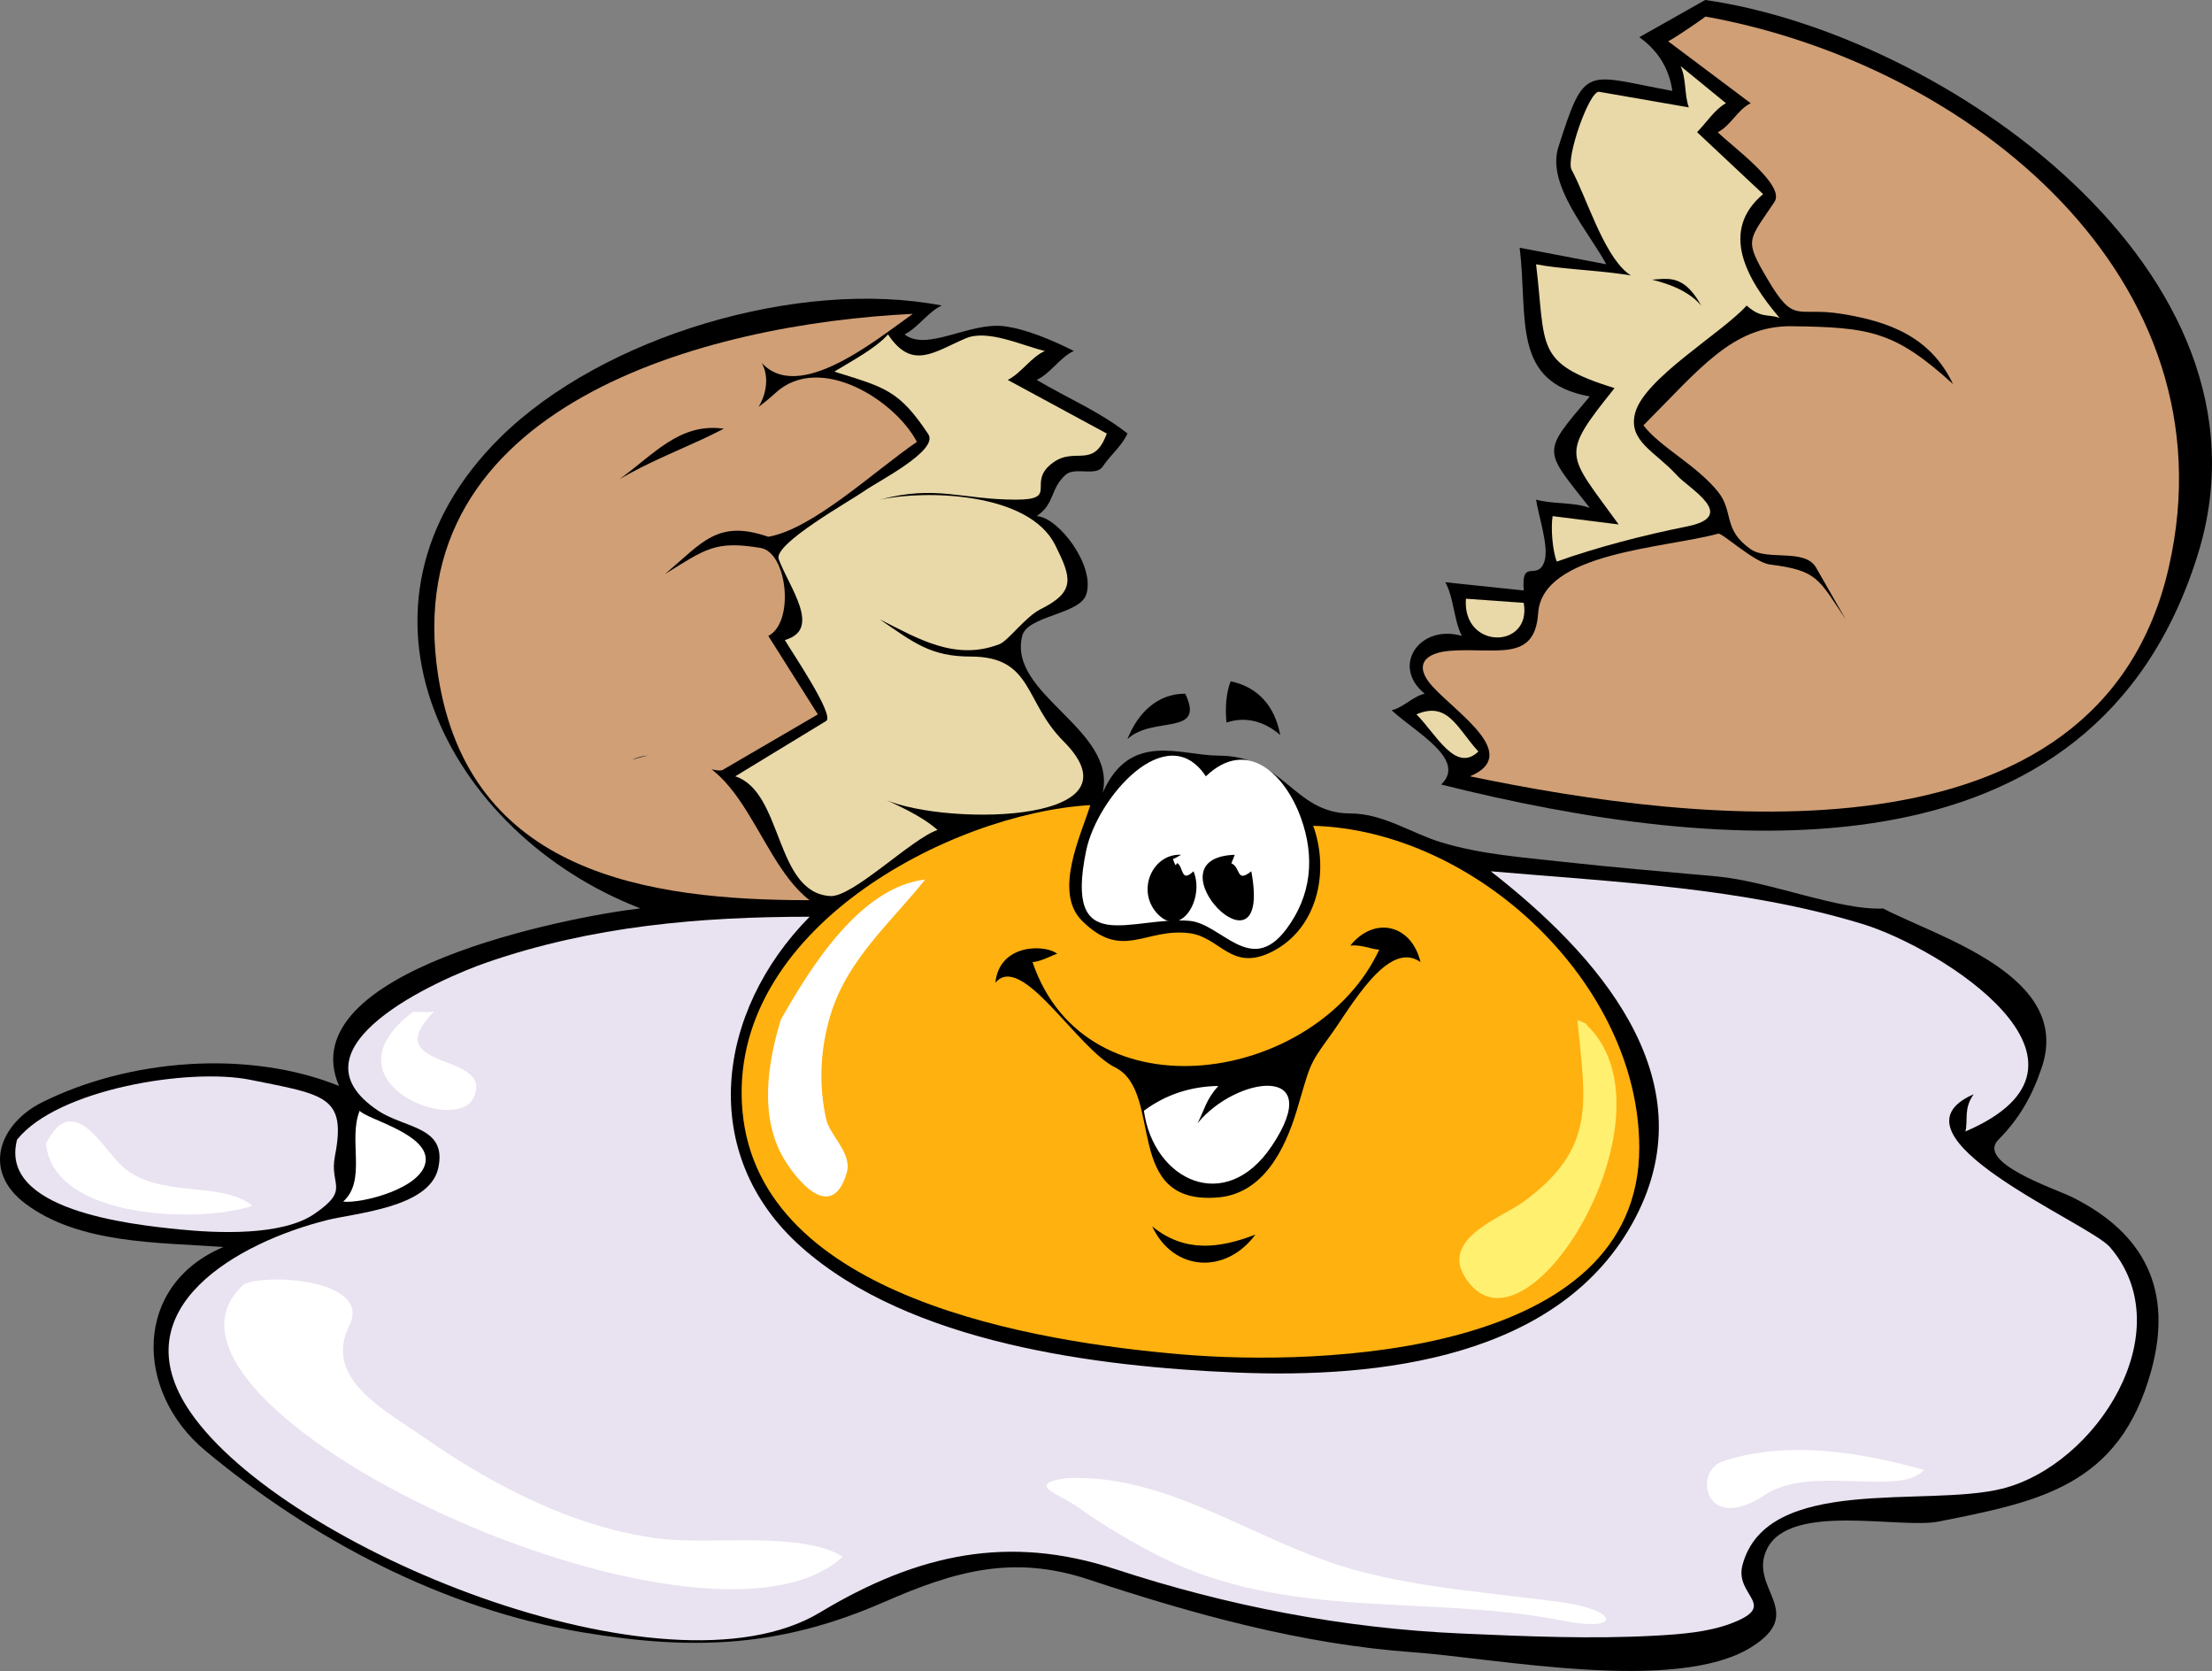 <?xml version="1.0" encoding="UTF-8" standalone="no"?>
<!-- Generator: Adobe Illustrator 12.0.0, SVG Export Plug-In . SVG Version: 6.00 Build 51448)  -->
<svg
    xmlns:inkscape="http://www.inkscape.org/namespaces/inkscape"
    xmlns:rdf="http://www.w3.org/1999/02/22-rdf-syntax-ns#"
    xmlns="http://www.w3.org/2000/svg"
    xmlns:cc="http://web.resource.org/cc/"
    xmlns:dc="http://purl.org/dc/elements/1.1/"
    xmlns:sodipodi="http://inkscape.sourceforge.net/DTD/sodipodi-0.dtd"
    xmlns:svg="http://www.w3.org/2000/svg"
    xmlns:ns1="http://sozi.baierouge.fr"
    xmlns:xlink="http://www.w3.org/1999/xlink"
    id="Layer_1"
    style="enable-background:new 0 0 412.684 311.655"
    space="preserve"
    sodipodi:docname="Uovo sorridente.svg"
    viewBox="0 0 412.684 311.655"
    sodipodi:version="0.32"
    version="1.1"
    inkscape:version="0.42"
    sodipodi:docbase="F:\openclip\wmf\01"
  >
  <rect x="0" y="0" width="412.684" height="311.655" fill="#808080" stroke="none"/>
  <sodipodi:namedview
      id="base"
      bordercolor="#666666"
      inkscape:pageshadow="2"
      inkscape:window-width="787"
      pagecolor="#ffffff"
      inkscape:zoom="1.1551235"
      inkscape:window-x="22"
      borderopacity="1.0"
      inkscape:current-layer="Layer_1"
      inkscape:cx="206.34200"
      inkscape:cy="155.82750"
      inkscape:window-y="29"
      inkscape:window-height="510"
      inkscape:pageopacity="0.0"
  />
  <path
      id="path3"
      d="m318.16 0c44.081 6.293 108.21 50.411 91.934 103.23-19.365 62.817-89.646 55.997-141.22 43.094 4.878-4.688-4.87-9.773-9.244-13.854 2.177-0.483 3.99-2.608 6.168-3.083-6.375-5.225-0.87-13.049 6.927-10.784-1.536-3.066-1.439-7.002-3.076-10.01 4.876 0.515 9.752 1.028 14.627 1.542-0.488-6.23 2.564-1.623 3.851-5.392 0.936-2.736-1.148-8.615-1.541-11.552 3.193 0.875 6.912 0.412 10.018 1.542-8.689-11.059-9.065-10.089 0-20.795-14.763-2.598-11.471-14.721-13.094-27.729l16.17 3.084c-3.366-6.217-11.177-14.823-8.941-21.844 5.012-15.744 4.978-13.459 21.267-10.495-0.614-4.199-2.681-7.536-6.166-10.018 4.09-2.32 8.2-4.632 12.31-6.943"
  />
  <path
      id="path5"
      d="m351.28 169.42c10.483 5.458 35.383 12.623 29.651 29.654-1.767 5.246-4.117 9.488-8.088 13.479-4.289 4.313 10.668 9.18 13.863 10.78 13.475 6.75 18.763 17.389 14.63 32.35-5.939 21.503-20.86 24.363-39.664 28.105-7.142 1.421-27.56-3.602-31.954 5.001-3.786 7.409 7.702 11.84-3.084 18.485-14.027 8.644-47.477 2.005-63.001 0.888-20.827-1.497-40.977-7.097-60.602-13.59-14.115-4.67-24.966-1.511-38.122 4.234-19.097 8.338-35.223 9.16-56.315 5.627-25.84-4.327-50.461-17.333-70.325-33.898-13.176-10.99-13.526-30.811 3.42-37.957-12.066-0.877-26.886-0.519-36.964-8.092-8.248-6.197-4.713-14.961 3.08-18.864 16.208-8.12 38.5-9.913 55.447-3.081-9.256-21.48 43.085-31.62 56.225-33.121-36.123-13.883-58.061-56.252-26.187-87.789 19.133-18.93 55.807-29.781 82.404-24.645-2.589 1.221-4.384 4.082-6.934 5.392 4.174 3.244 12.083-2.307 18.485-1.542 4.288 0.513 9.233 2.707 13.094 4.618-2.592 1.188-4.342 4.212-6.934 5.399 5.618 3.345 11.838 5.937 16.944 10.003-1.126 2.436-3.054 3.842-4.625 6.167-1.287 1.905-5.212-0.018-6.926 1.535-2.951 2.674-1.933 5.361-5.392 7.701 4.083 0.197 11.012 9.332 9.243 14.635-1.251 3.751-10.981 3.902-11.938 7.706-2.757 10.945 17.67 17.374 15.014 29.267 5.088-11.608 14.602-6.935 21.567-6.935 12.369 0 13.972 10.784 24.644 10.784 6.123 0 11.434 3.726 16.941 5.385 7.482 2.254 14.809 2.762 22.848 3.652 9.439 1.045 19.164 1.855 28.639 2.714 9.81 0.92 22.82 6.36 30.91 5.98"
  />
  <path
      id="path7"
      style="fill:#FFFFFF"
      d="m224.97 144.79c7.699-7.34 14.796-0.343 17.719 7.701 2.681 7.378 1.982 14.545-2.697 20.794-6.66 8.896-12.073-1.02-18.098-1.541-10.723-0.93-23.446 7.193-19.253-13.094 2.05-9.91 15.08-24.82 22.33-13.86"
  />
  <path
      id="path9"
      style="fill:#FFB10F"
      d="m203.41 150.17c-1.719 5.602-6.939 16.193-1.538 21.568 7.557 7.52 11.77 1.278 20.023 2.309 5.795 0.726 7.785 7.285 15.397 3.465 8.437-4.233 10.834-14.836 7.706-23.491 30.41 0.854 60.835 29.494 60.835 60.047 0 38.759-59.382 40.772-85.48 38.533-26.992-2.314-78.643-10.453-81.83-45.319-3.09-33.82 38.8-55.6 64.88-57.12"
  />
  <path
      id="path11"
      d="m197.25 177.9c-0.684 0.117-2.96 1.444-4.618 1.542 10.038 29.512 53.066 22.569 64.686-2.315-1.512-0.094-3.386-0.981-5.393-0.769 4.433-5.53 11.399-4.01 13.093 3.084-6.11-4.387-13.14 8.683-16.943 13.86-4.134 5.627-3.654 5.604-6.159 13.86-2.207 7.273-6.266 15.443-14.628 16.169-18.048 1.566-9.999-19.651-19.258-24.254-7.099-3.529-17.411-21.61-22.331-15.785 0.79-7.53 9.64-7.1 11.55-5.38"
  />
  <path
      id="path13"
      style="fill:#FFFFFF"
      d="m213.42 207.16c4.091-3.037 8.763-4.533 13.868-4.618-2.346 2.675-2.438 4.148-3.851 6.935 7.168-8.779 24.146-11.184 13.855 4.23-8.66 12.97-22.09 6.44-23.88-6.55"
  />
  <path
      id="path15"
      d="m214.96 228.73c3.962 8.48 13.748 8.99 19.253 1.534-6.78 2.62-13.23 3.39-19.25-1.53"
  />
  <path
      id="path17"
      style="fill:#FFFFFF"
      d="m145.65 190.23c5.502-9.747 14.83-24.795 26.954-26.187-6.244 7.863-14.604 14.916-17.711 25.412-1.858 6.274-2.188 12.797-0.768 19.252 0.686 3.117 4.91 6.363 3.851 10.01-2.609 8.98-8.701 2.307-11.551-2.308-4.82-7.8-3.28-17.9-0.77-26.17"
  />
  <path
      id="path19"
      style="fill:#FFF070"
      d="m295.83 191c17.649 16.18-9.884 62.461-21.563 48.517-6.833-8.16 5.683-12.229 10.01-15.404 13.761-10.098 11.446-18.749 10.01-33.88 0.51 0.14 3.19 1.44 1.54 0.76"
  />
  <path
      id="path21"
      d="m221.12 129.38c-5.271-0.024-8.891 3.706-10.778 8.469 4.74-4.44 14.64-0.44 10.78-8.47"
  />
  <path
      id="path23"
      d="m229.6 127.07c5.195 1.091 8.28 4.753 9.241 10.018-2.994-2.617-6.556-3.51-10.017-2.317-0.27-2.63-0.1-5.52 0.78-7.7"
  />
  <path
      id="path25"
      style="fill:#E9E2F0"
      d="m366.68 211.02c0.527-2.218-0.377-4.229 1.542-6.934-17.706 7.739 21.52 23.99 25.412 28.502 13.496 15.642-2.49 40.639-20.081 45.061-14.195 3.567-43.912-2.727-48.462 14.233-1.563 5.823 7.004 7.488-2.25 10.952-4.223 1.581-9.32 1.971-13.818 2.222-12.192 0.681-24.143 0.146-36.334-0.386-22.098-0.965-43.677-5.144-64.65-12.021-19.776-6.484-36.737-2.938-55.067 8.093-28.626 17.226-99.929-11.899-117.44-37.349-13.431-19.518 9.229-31.769 25.47-35.829 5.375-1.345 19.059-2.315 20.737-9.61 1.81-7.869-6.144-7.449-11.164-10.785-17.667-11.738 11.271-24.579 20.408-27.721 19.529-6.716 39.547-8.47 60.067-8.47-17.419 17.633-21.071 44.274-1.542 61.609 20.253 17.979 55.147 22.325 81.209 23.406 26.491 1.098 60.576-2.58 74.356-28.805 13.808-26.272-7.48-49.517-26.953-64.686 23.155 2.011 46.979 3.016 69.349 9.823 14.59 4.46 48.92 25.96 19.2 38.71"
  />
  <path
      id="path27"
      style="fill:#E9E2F0"
      d="m3.182 212.56c7.5-9.422 32.141-13.454 43.515-11.166 13.922 2.803 17.984 3.01 15.786 14.241-1.083 5.533 2.97 6.13-3.851 10.784-6.08 4.148-18.187 3.572-25.1 2.885-9.542-0.95-33.789-3.65-30.35-16.74"
  />
  <path
      id="path29"
      style="fill:#FFFFFF"
      d="m64.024 224.11c4.441-3.983 0.88-11.472 3.076-16.943 1.285 1.57 12.614 4.229 12.326 9.243-0.299 5.21-12.094 8.13-15.402 7.7"
  />
  <path
      id="path31"
      style="fill:#D09F76"
      d="m143.34 100.12c-9.455-3.282-12.291 1.044-19.253 6.935 7.524-4.631 9.283-6.281 17.809-4.859 5.026 0.838 6.375 13.905 1.444 16.41 3.081 4.878 6.162 9.757 9.243 14.635-5.897 3.441-11.794 6.88-17.691 10.321-1.957 1.141-10.996-4.792-16.964-1.853 20.074-6.661 22.154 17.786 33.113 26.187-30.252 0-63.636-4.988-69.311-41.972-7.733-50.404 50.137-65.544 88.564-67.386-7.213 5.113-22.84 18.076-29.263 7.702 4.792 4.797-0.205 14.35-6.421 13.662-7.948-0.88-12.616 4.837-18.991 9.441 10.662-6.177 20.33-8.056 29.069-16.063 8.269-7.576 22.353 1.407 26.373 9.137-7.91 5.415-19.42 16.273-27.72 17.697"
  />
  <path
      id="path33"
      style="fill:#E9D9A8"
      d="m165.68 62.384c4.472 6.718 8.511 3.285 14.483 0.723 4.103-1.76 10.536 1.357 14.779 2.354-2.604 1.156-4.383 4.116-6.934 5.399 6.161 3.335 12.323 6.668 18.485 10.003-2.482 6.735-5.845 2.392-10.009 5.4-5.172 3.736 1.294 6.927-6.935 6.927-10.197 0-14.854-2.812-25.412 0 8.691-1.863 27.834-1.37 32.729 8.472 3.002 6.035 3.906 8.657-2.695 11.939-2.862 1.422-6.068 5.909-7.706 6.543-8.285 3.207-15.297-1.102-22.329-4.626 6.354 4.369 9.533 6.935 16.939 6.935 11.677 0 9.95 8.412 17.328 15.79 16.013 16.014-24.62 15.783-34.268 10.396 2.947 1.419 7.691 3.396 10.776 6.16-4.826 1.614-15.831 12.59-20.02 12.326-10.396-0.653-8.735-19.37-17.711-22.336 5.65-3.441 11.3-6.881 16.95-10.322 1.668-1.015-6.419-12.873-7.707-15.099 7.004-1.948 0.796-9.823-1.143-15.085-1.047-2.842 13.511-10.965 15.917-12.674 2.57-1.826 14.022-7.581 11.984-10.643-5.465-8.207-8.061-8.699-17.524-11.655 3.41-2.096 7.65-4.299 10.01-6.924"
  />
  <path
      id="path35"
      style="fill:#D09F76"
      d="m318.16 3.083c49.21 8.836 98.741 48.699 86.479 102.66-13.002 57.208-88.328 47.806-130.38 39.048 9.642-4.075-2.511-11.772-7.078-16.847-3.495-3.885-1.352-6.201 3.347-6.563 8.57-0.659 15.817 2.246 16.438-7.012 0.761-11.352 23.515-12.085 33.602-14.836 0.729-0.199 6.732 5.391 9.628 5.753 8.89 1.113 9.075 2.639 14.142 10.234-1.84-3.219-3.679-6.437-5.52-9.656-2.078-3.637-9.029-1.223-12.191-3.43-5.33-3.719-3.06-6.977-6.159-10.785-4.055-4.979-10.745-8.246-13.861-12.319 10.388-10.387 16.622-18.643 27.722-18.486 14.446 0.205 19.11 0.849 30.038 10.786-4.245-8.94-12.157-11.703-20.797-13.094-8.501-1.37-8.748 2.145-13.858-6.546-4.365-7.42-3.533-7.023 1.346-14.339 2.103-3.153-8.017-10.422-10.589-12.995 2.368-1.128 3.777-4.306 6.159-5.4-5.134-3.851-10.269-7.701-15.403-11.552 1.73-0.896 7.55-4.953 6.93-4.617"
  />
  <path
      id="path37"
      style="fill:#E9D9A8"
      d="m322.01 19.253c-2.824-2.309-5.65-4.618-8.475-6.927 1.101 2.282 0.677 5.307 1.542 7.702-5.578-0.969-11.154-1.938-16.731-2.906-1.802-0.313-6.282 12.411-5.136 14.543 2.786 5.175 5.832 15.471 10.315 19.167 4.694 3.87 8.936-2.765 13.86 6.16-5.832-6.959-22.254-5.989-30.805-7.701 1.878 15.611-0.379 18.41 14.635 23.103-10.261 12.823-8.934 11.98 0.769 25.42-4.107-0.517-8.214-1.033-12.32-1.55-0.36 2.214-0.025 6.381 0.768 8.477 7.543-2.694 16.443-4.986 24.262-6.543 9.749-1.943 0.469-6.988-1.925-9.634-3.901-4.314-9.112-6.284-7.702-11.552 1.738-6.489 16.215-14.913 20.795-20.02 2.813 2.489 4.104 1.505 6.16 2.316-6.108-7.156-11.3-16.181-3.084-23.104-4.106-3.851-8.213-7.701-12.319-11.552 1.64-1.655 3.33-4.294 5.37-5.398"
  />
  <path
      id="path39"
      style="fill:#E9D9A8"
      d="m284.27 112.44c-3.592-0.258-7.185-0.517-10.777-0.774-0.72 9.56 12.32 9.45 10.78 0.77"
  />
  <path
      id="path41"
      style="fill:#E9D9A8"
      d="m275.81 140.17c-4.267 4.086-7.901-3.286-11.552-6.935 5.87-2.5 7.52 2.49 11.55 6.93"
  />
  <path
      id="path43"
      d="m229.6 160.96c-0.429 1.672 0.635-1.256 0.766-1.533-16.666 0.547 7.175 25.088 3.084 3.075-2.92 2.33-1.87-0.86-3.85-1.54"
  />
  <path
      id="path45"
      d="m219.59 160.96c-0.32 0.762-0.335 0.305-0.774-0.768-0.006 0.128 1.479-0.715 1.541-0.766-5.239-0.277-8.349 6.469-4.617 10.775 4.465 5.153 9.093-2.571 6.927-7.7-2.41 2.3-1.82-0.91-3.08-1.54"
  />
  <path
      id="path47"
      style="fill:#FFFFFF"
      d="m45.538 239.51c-25.2 22.468 86.001 74.594 111.67 50.831-7.402-4.73-24.293-2.279-33.369-3.282-16.039-1.772-31.683-9.846-44.748-18.979-7.347-5.135-18.866-10.956-13.91-20.869 4.27-8.54-15.305-9.76-19.644-7.7"
  />
  <path
      id="path49"
      style="fill:#FFFFFF"
      d="m77.117 188.68c-17.247 12.946 7.793 22.913 11.165 16.177 4.409-8.813-18.336-4.986-7.314-16.177-1.178 0.19-4.129 0.03-3.851 0"
  />
  <path
      id="path51"
      style="fill:#FFFFFF"
      d="m198.79 275.71c19.321-1.03 35.638 12.102 54.021 17.112 12.732 3.472 25.519 4.237 38.393 5.992 10.981 1.497 11.408 5.66 0.384 3.467-24.918-4.96-51.241 0.051-75.086-11.936-5.061-2.544-10.818-5.936-15.403-9.25-3.17-2.3-10.01-4.28-2.3-5.38"
  />
  <path
      id="path53"
      style="fill:#FFFFFF"
      d="m321.24 272.62c11.896-4.08 25.935-1.788 37.739 1.543-4.493 5.066-21.175-1.043-29.651 4.62-11.24 7.51-13.43-4.18-8.09-6.16"
  />
  <path
      id="path55"
      style="fill:#FFFFFF"
      d="m8.574 213.33c1.466 14.311 29.186 14.8 38.505 11.551-5.862-4.846-18.038-1.099-24.642-7.704-3.623-3.63-9.032-13.64-13.863-3.85"
  />
</svg
>
